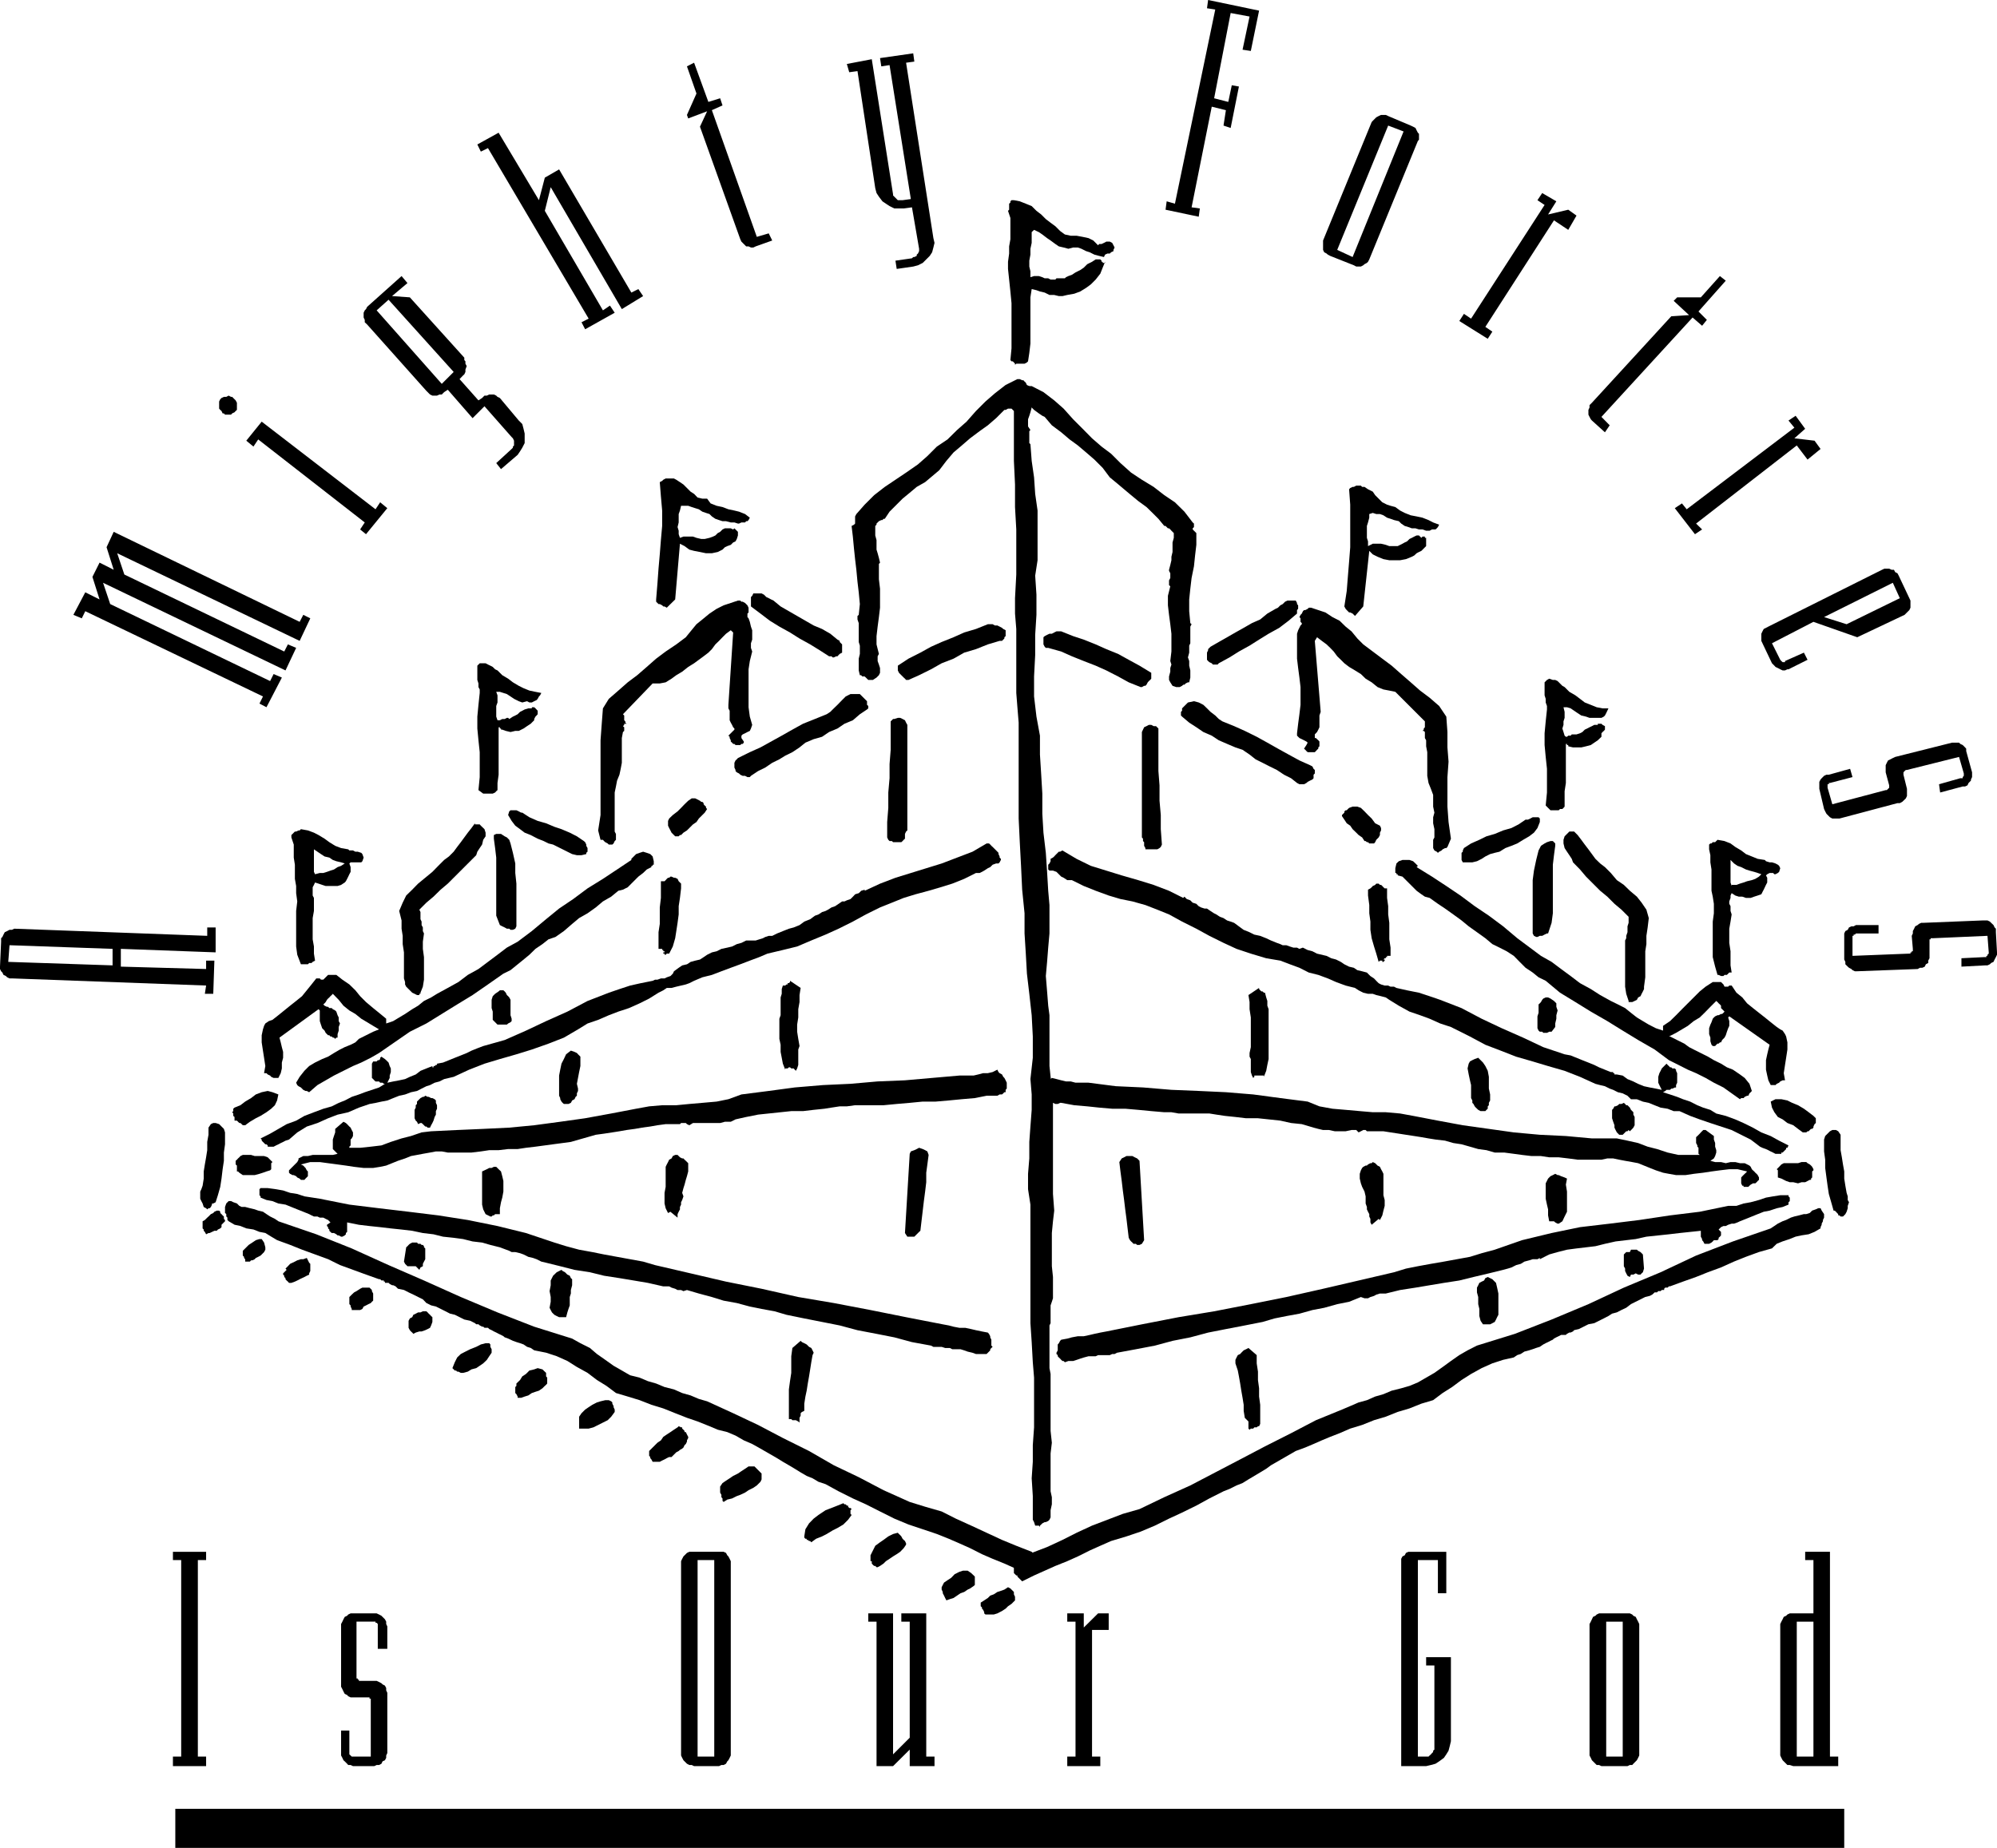 <svg xmlns="http://www.w3.org/2000/svg" width="539.036" height="498.898" fill-rule="evenodd" stroke-linecap="round" preserveAspectRatio="none" viewBox="0 0 14262 13200"><style>.pen1{stroke:none}.brush1{fill:#000}</style><path d="m1540 6803-677-25v127l609 17v-60h59l-8 237h-60l9-59-1387-51H68l-17-8-9-9-17-8-8-17-9-9-8-16v-17l8-178v-25l9-9 8-17 9-17 17-8 17-9h17l17-8 1378 51v-60h60v178zM68 6752l-9 119 745 25v-118l-736-26zm2072-2174L837 3952l51 152 1142 550 26-51 59 25-76 161-1303-626 51 152 1142 550 25-50 59 25-110 212-50-26 25-51-1269-609-25 51-60-25 85-161 102 51-51-161 51-102 101 51-51-161 51-110 1328 643 26-50 50 25-76 161zm-457-1642-8 9-17 8-8 9h-43l-8-9h-9l-8-17-9-8-8-9v-51l8-16 9-9 17-8h17l17-9 17 9h8l8 8 9 9 8 8 9 17v51l-9 8zm931 880-42-34 33-50-761-593-34 51-51-42 110-136 813 626 33-50 51 42-152 186zm186-1701 127 9 389 431v17l8 9v17l9 17-9 25v17l-8 17-9 8-25 26 135 152 26-17 17-17h17l17-8h33l17 8 9 9 17 8 135 161 25 25 9 34 8 34v68l-17 33-16 26-17 25-119 102-34-43 110-101 9-9v-8l8-8v-34l-8-17-9-9-194-220-85 85-177-203-26 17-17 17h-17l-17 8h-33l-17-8-9-9-17-17-423-474-17-16v-17l-8-17v-34l8-17 9-9 8-16 246-220 42 50-110 93zm-25 26-85 76 465 525 85-85-465-516zm1666 67-508-871-42 169 415 711 50-34 34 51-211 118-26-50 51-26-719-1218-51 25-25-51 152-84 288 482 42-161 102-59 516 880 50-25 34 50-152 93zm956-448-17 8h-17l-17-8h-17l-8-8-17-17-9-9-8-17-288-804 51-110-135 51-9-25 68-153-68-194 51-26 102 280 84-26 17 51-76 34 321 905 85-25 25 51-118 42zM6471 448l195 1253 8 34-8 33-9 34-17 26-25 25-25 25-34 17-34 9-118 17-9-59 118-17 9-9h8l17-8v-9l9-8 8-17v-17l-51-296-59 8h-67l-34-17-26-17-25-17-25-33-17-26-9-34-127-837-59 8-17-59 178-34 152 965v8l9 9 8 8 9 9 8 8h34l59-8-152-957-59 9-9-59 237-34 8 59-59 8zm2403-93 50-237-135-25-118 609 101 26 25-119 51 9-59 296-51-17 17-110-101-25-144 719 59 8-8 59-237-50 8-60 59 17L8679 68l-59-9 8-59 364 76-59 288-59-9zm795 1540-169-67-17-9-9-8-17-9-8-17v-67l347-846 8-9 17-17 8-8 17-9 17-8h34l17 8 161 68 17 8 17 9 8 17 9 17 8 8v42l-8 9-347 846-9 17-8 8-17 9-9 8-17 9h-33l-17-9zm355-956-110-42-364 888 110 51 364-897zm1074 635-490 761 50 34-33 51-203-127 33-51 51 34 525-812-51-34 34-51 101 59-59 94 144-34 59 42-59 102-102-68zm271 1430-8-9-9-17-8-16v-34l8-17v-17l17-17 567-618 127-8-110-102 25-25h169l136-152 42 33-195 220 60 60-34 42-68-59-651 710 59 60-34 50-93-84zm1463 178-719 558 43 42-51 34-144-186 51-34 34 42 769-583-42-51 51-34 68 93-77 68 144 17 43 59-93 76-77-101zm119 1260-296 153 59 118 8 9 9 8h17v-8l135-60 26 51-136 68h-8l-17 8h-17l-17-8-17-9-17-8-8-9-17-17-68-143-8-17v-51l8-17 9-17 16-8 17-9 812-406 17-8h34l17 8h17l9 17 16 8 9 17 76 161 8 17v51l-8 17-8 8-17 17-9 9-338 160-313-110zm617-169-50-110-491 245 161 51 380-186zm-541 1506-34-144v-50l9-17 8-9 17-17 17-8h17l152-42 17 59-161 42h-8v9h-9v25l34 118 381-101h8l9-9 8-8v-17l-25-93v-51l8-17 9-17 17-8 17-9 17-8 406-102h50l9 9 17 8 17 17 8 9v17l42 152v34l-8 17v8l-17 17-8 17-17 8h-17l-161 43-8-59 152-43h17v-8l8-9v-17l-34-118-372 93h-8l-9 8-8 9v17l25 101v51l-8 17-9 9-17 16-17 9h-17l-414 110h-51l-17-9-8-8-17-17-9-17-8-17zm144 1075v-186l8-17 17-9 9-17 17-8h16l17-9h161v60h-161l-8 8h-9v9h-8v143l406-16h8v-9h9v-8h8v-17l-8-93 8-17v-17l9-17 8-17 17-9 9-8 17-8h17l422-17h34l17 8 9 9 17 16 8 17 9 9v25l8 144v17l-8 17-9 17-8 17-17 8-9 9-17 8h-17l-169 9v-60l161-8h17v-9h8v-8l9-8v-9l-9-118-389 17h-17v8h-8v135l-9 17v17l-17 9-8 17-17 8h-17l-17 9-431 16h-17l-17-8-8-8-17-9-9-8-17-17v-17l-8-17zM1235 12616v-68h59v-1404h-59v-59h237v59h-59v1404h59v68h-237zm1438 0h-152l-17-8h-17l-8-9-17-17-9-8-8-17-9-17v-178h59v170l9 8 8 8h136v-414h-9v-9h-135l-17-8-8-9-17-8-9-17-8-17-9-17v-448l9-17 8-17 9-17 17-8 8-9 17-8h186l17 8 17 9 8 8 17 17 9 17v17l8 17v160h-68v-177l-8-9h-8v-8h-136v406h9v8h8v9h127l17 8 17 9 8 8 17 9 9 17v17l8 17v431l-8 17v17l-9 17-17 8-8 17-17 9h-17l-17 8zm2462 0h-178l-17-8h-17l-17-9-17-17-8-8-9-17-8-17v-1388l8-17 9-17 8-8 17-17 17-8h245l17 8 9 17 8 8 9 17 8 17v1388l-8 17-9 17-8 8-9 17-17 9h-16l-17 8zm-34-1472h-119v1404h119v-1404zm1396 1472v-118l-119 118h-118v-1032h-59v-59h177v1007l119-119v-829h-60v-59h178v1023h59v68h-177zm1302-973v905h59v68h-236v-68h59v-964h-59v-59h118v101l102-101h76v118h-119zm2386 973h-178v-1481l9-17 16-8 9-17 17-8h271v296h-60v-237h-143v1404h76l8-8 9-8 8-9 8-8v-9l9-8v-601h-59v-59h177v600l-8 34-9 34-16 26-17 25-34 25-26 17-33 9-34 8zm1438 0h-186l-17-8h-17l-9-9-17-17-8-8-8-17-9-17v-939l9-17 8-17 8-17 17-8 9-9 17-8h220l17 8 8 9 17 8 8 17 9 17 8 17v939l-8 17-9 17-8 8-17 17-8 9h-17l-17 8zm-34-1032h-118v964h118v-964zm1218 1032-25-8h-17l-9-9-17-17-8-8-9-17-8-17v-939l8-17 9-17 8-17 17-8 9-9 17-8h169v-381h-59v-59h177v1463h59v68h-321zm144-1032h-119v964h119v-964zM7537 1616l34 34 34 25 42 9h42l43 8 42 9 34 17 34 34 8-9h17l17-8 17-9h25l17 9 9 17 8 16-8 17v9l-17 8-9 9h-17l-17 8-8 17-34-8-34-9-34-17-25-8-34-17-25-9h-34l-34 9-34-9-34-8-25-17-34-25-25-17-34-26-25-17-34-16-17 16v77l-9 42v42l-8 43v42l8 34v42l26-8h34l25 8 17 8h25l17 9h34l8-9h60l8-8 17-8 25-9 26-17 34-17 25-17 25-25 34-17 26-17h33l9 9v8h8v8h17v-8l-17 42-17 43-33 42-34 34-34 25-42 26-43 16-50 9-34 8h-26l-33-8h-34l-34-17-34-8-25-9-34-8-9 59v330l-8 68-9 59-8 8-17 9h-59l-9 8v-8l-8-9-8-8h-9l-8-9 8-84v-322l-8-84-9-85-8-76v-51l8-59v-51l9-51v-152l-17-51 8-8v-43l9-8v-9l8-8h17l42 8 43 17 42 17 34 34 34 26 33 33 34 26 34 25zm-178 1151v25l-8 9-9 17v34l9 8h25v25l-8 26-9 34-8 25-9 25v51l17 26-8 8v85l8 8 9 119 17 118 8 118 17 119v355l-17 110 9 136v144l-9 143v144l-8 153v143l17 144 25 136v135l9 144 8 135v144l8 135 17 144 9 136 8 135 9 102v203l-9 101-8 102-9 101 9 110 8 102 9 68v363l8 77 9 67 8 119v651l9 119-9 76-8 84v237l8 77v152l-8 25-9 26v127l-8 16v305l8 42v407l9 84-9 76v271l9 42v51l-9 42v51l-8 17-9 9-17 8h-8l-17 9-8 8-9 8v17-8l-8-9h-26l-8-25-9-17v-169l-8-127 8-118v-119l9-127v-355l-9-110-8-144-9-135v-847l-17-110v-110l9-110v-118l8-110 9-119v-110l-9-110 17-152v-152l-8-152-17-153-17-144-8-143-9-144v-144l-17-169-8-170-9-169-8-169v-685l-9-110-8-102v-457l-9-110v-110l9-169v-322l-9-160v-161l-8-169v-356l-8-8-9-9h-25l-17 9h-9l-59 59-59 51-59 42-68 51-59 51-59 50-51 60-51 67-51 43-50 42-60 34-50 42-51 42-51 51-42 42-34 51h-9l-8 9h-8l-17 8-9 9-8 8v8l-9 9v68l9 33v68l8 26 9 33 8 34-8 9v110l8 67v136l-8 67-9 68-8 68v59l17 68-9 17v34l9 25 8 25v34l-8 17-17 17-26 17h-33l-9-9-8-8-9-8h-17l-8-9h-9l-8-34v-84l8-34v-59l-8-26v-135l-9-26v-25l9-8 8-77-8-84-9-76-8-85-9-76-8-76-8-85-9-76 17-9 8-8v-51l9-17 59-67 68-68 76-59 76-51 76-51 85-59 67-59 68-68 76-51 68-67 68-60 67-76 68-68 68-59 76-59 84-42h17l17 8h9l8 9 9 8 8 17 17 8 8 9zm-2309 795 25 34 43 17 42 9 42 16 43 9 33 8 43 17 34 26-9 17-8 8h-9l-8 9h-26l-17 8h-8l-25-8h-26l-34-9h-25l-25-8-26-9-25-17-17-17-25-8-26-9-25-17-26-8-25-8-25-9h-51l-8 34-9 25v60l-8 33 8 26v25l9 26 25-9h68l25 9 34 8h25l34-8 25-9 17-8 17-17 17-9 17-17 17-8h42l17 8 9-8 8 8 9 9 8 8v26l-8 25-9 17-17 8-17 17-25 9-17 8-17 17-34 17-42 9h-42l-43-9-42-8-34-9-34-25-33-17-34 398-60 59-16-9h-9l-8-8-17-9h-9l-8-8-9-9v-16l9-110 8-110 9-102 8-102 9-101v-110l-9-102-8-101 17-9 8-8 17-9h59l17 9 26 17 25 17 25 25 26 26 25 16 25 26 34 8h34zm474 728 51 42 59 34 59 34 59 34 59 34 60 25 59 34 51 42 16 9v8l9 9 8 8v59l-17 9-8 8-8 9h-9l-17 8h-8l-9-8h-17l-67-43-68-42-76-42-68-43-76-42-68-42-67-51-68-51v-67l9-9 8-17h59l17 9 17 17 17 8 17 9 17 8zm-178 68v17l-8 8v25l8 9 9 25 8 34 9 26v67l-9 26v33l9 26-17 68-9 59v271l9 67 17 59-9 26-8 17-17 8-17 9-17 8-9 9v17l17 25v8l-8 9h-9l-8 8h-34l-8-8h-9l-8-9-9-8v-9l-8-16v-9l-9-8 9-9 8-8 9-9 8-8 9-9v-8l-9-9-8-17-9-16-8-17v-68l-9-17v-25l34-517-17-16-34 25-25 25-25 26-26 25-25 34-25 25-34 26-34 25-34 25-42 26-43 34-42 25-34 25-42 26-42 8h-51l-212 220 9 9v34l8 8v9l9 8h-17v8l-9 9 9 8v26l-9 8-8 43v177l-8 43-9 42-17 42-8 42-9 43v279l9 17v42l-9 9-8 17-9 8h-25l-8-8-17-9-9-8-8-9h-17l-17-67 17-110v-534l8-110 9-118 42-68 68-59 67-59 68-51 68-59 67-59 68-51 76-51 68-51 34-42 42-51 42-34 51-42 51-34 50-25 51-17 51-17h17l8 8h9l17 9 8 8 9 9 8 17v17z" class="pen1 brush1"/><path d="M7182 4502v42l-9 8v9l-8 8-9 9h-17l-84 25-85 34-84 25-76 43-85 33-76 43-85 42-76 34h-17l-8-9-9-8-8-8-9-9-8-8-9-9-8-17v-34l76-50 85-43 76-42 76-34 85-34 76-34 84-25 85-34h34l17 9h17l16 8 17 9 9 8 17 9zm-3629 287 34 34 42 25 34 26 42 25 34 17 42 17 43 9 42 8-9 17-8 8-9 17-8 9-17 8-17 9h-17l-17-9-34 9-25-9-34-17-25-17-26-17-25-8-25-8h-26l9 25v51l-9 25v76l9 26h17l17-9h17l16-8h9l8 8 26-17 17-8 17-9 17-17 16-8 17-9 26-8h25v-8h17l9 8 16 17v25l-8 9-8 8-9 17v9l-25 25-26 17-25 17-34 17h-25l-34 8-34-8-25-9h-9v-8h-8v-9h-9v339l-8 59v51l-9 8-8 9-17 8h-68l-34-25 9-93v-178l-9-85-8-84v-85l8-84 9-85v-25l-9-17v-26l-8-25v-102l17-17h42l17 9 17 8 17 9 17 17 17 8zm2639 220v26l9 8v17l-9 8-51 34-50 43-60 25-50 34-60 25-50 34-60 17-59 25-42 34-51 34-51 25-42 26-51 25-50 34-51 25-51 34-8 9h-17l-17-9h-17l-17-8-9-9-16-8-9-9v-8l-8-17v-34l8-17 9-8 8-9 85-42 76-34 76-42 76-42 76-43 76-42 85-34 84-34 26-17 25-25 26-25 33-34 26-26 34-17h67l51 51zm288 169v754l-9 8-8 17v34l-9 8-8 9-9 8h-59l-8-8h-17l-9-9-8-17v-110l8-101v-110l9-102v-101l8-102v-203l17-17h9l25-8h17l17 8 17 9 8 17 9 16zm-1430 601-17 26-25 25-17 17-17 25-25 17-26 26-17 17-25 16-9 9-8 8h-8l-9 9h-25l-9-9-17-17-8-16-9-17-8-17v-34l8-17 26-25 34-26 25-25 25-26 26-25 25-17h25l34 17 9 8h8l9 9v8l8 9 9 8v9l8 8zm-880 229 9 8 8 17v9l9 16v26l-9 8v9l-34 8h-33l-34-8-34-17-34-17-34-17-34-17-33-8-34-17-43-17-50-26-43-17-33-25-34-25-26-34-25-42 8-26 9-8h42l17 8 17 9h8l51 33 59 26 60 17 59 25 51 17 59 25 51 26 50 34zm2953 76 8 8v9l8 17v8l9 9v8l-9 17-8 8h-17l-25 9-17 17-17 8-26 17-16 9-17 8h-26l-84 42-85 34-84 26-85 25-93 25-85 26-84 34-85 34-101 50-93 51-102 51-93 42-102 42-101 43-102 25-110 26-59 25-67 25-68 26-68 25-67 25-68 26-68 17-59 25-34 17-25 9-34 8-34 8-34 9h-34l-25 17-34 17-67 42-68 34-76 34-76 25-68 26-76 33-76 26-68 42-101 59-110 43-119 42-110 34-118 34-110 33-110 43-110 51-34 8-34 8-34 17-34 9-33 17-26 8-34 17-33 17-43 9-42 16-42 9-43 17-42 17-42 8-42 9-43 8-76 26-76 33-76 17-68 26-76 34-76 25-68 42-59 51-25 8-17 9-17 8-17 9-17 8-17 9h-42v-9l-9-8h-8l-9-9-8-8-9-9v-8l-8-8 68-34 59-34 59-34 68-25 59-34 68-26 67-25 60-17 50-25 43-17 50-26 51-17 42-16 51-17 51-17 42-26h-8l-9-8h-17l-8-9h-25l-9-8-8-9-9-8v-102l9-16h25l8-9h9l8-8v-9l9-8 25 17 9 8 17 17 8 25 8 17v26l-8 25v17l-17 34 42-9 43-8 42-9 34-16 42-17 34-26 42-17 43-17v9h8v-9h8l9-8h8v-9l43-8 42-17 42-17 43-17 42-17 34-17 42-17 42-16 153-43 152-67 144-68 152-68 144-76 152-59 76-26 76-25 76-17 85-17 17-8h17l25-9h26l16-8 26-9 17-17 8-17 34-25 25-17 34-8 26-17 33-9 34-8 26-17 25-17 34-17 34-8 34-17 42-9 34-8 34-17 33-9 34-17h68l25-8 26-8 17-9 25-8h25l34-17 42-17 43-17 34-9 42-17 34-25 42-17 34-25 25-9 26-17 25-8 17-9 25-16 26-9 25-17 25-17h17l17-8 26-9 17-17 16-17 26-8 17-17 25-8v8l110-51 110-42 110-34 110-34 110-34 110-42 110-42 101-59h17l9 8 8 9 9 8 8 8 9 9 8 8 9 9zm-3689-186 26 25 8 25v26l-17 25-8 34-17 25-17 26-8 25-51 51-51 51-51 51-50 50-51 43-51 50-51 43-50 50 8 17v51l8 17v25l9 17v26l8 17-8 59v51l8 59v161l-8 50-17 43v8h-8v9h-17l-17-9-17-8-17-17-9-9-17-17-8-16v-17l-8-26v-186l-9-59v-59l-8-51v-59l-17-68 25-59 25-51 43-42 42-43 51-42 51-42 42-43 42-42 34-25 34-34 25-34 26-34 25-34 25-34 26-33 25-34v8h34l8 9zm212 127 17 67 17 76v68l8 76v305l-8 17-17 8h-17l-9-8h-17l-16-9-17-8-17-9-26-67v-415l-8-68-9-67v-26l17-8h34l26 17 16 8 17 17 9 26z" class="pen1 brush1"/><path d="M4669 6152v25h-8v8h-9v9l-33 17-26 25-34 26-25 25-25 25-26 26-34 17-33 8-51 42-59 34-51 43-59 42-60 34-50 42-59 51-60 42-50 17-43 34-50 34-43 42-51 42-42 34-42 34-51 25-110 77-110 76-110 67-110 68-110 68-118 59-110 76-110 76-59 34-68 34-59 25-68 34-68 34-59 34-59 34-59 51-17-9h-9l-16-8-9-9-8-8-17-9-9-8-8-17 25-42 34-43 34-34 42-25 51-25 42-17 42-26 43-25 34-17 42-17 34-17 25-25 34-17 34-17 34-17 42-17-42-25-43-26-42-25-42-34-43-25-42-34-34-42-42-43-8 9-9 8-8 9-9 8-8 9-9 16-8 9-9 8 9 9 17 8h8l9 9h17l8 8 17 9 8 8 9 26 8 16v26l9 17-9 25v26l-8 25v25h-9l-8 9-9-9h-8l-8-8h-9l-8-9h-9l-17-17-8-16-17-17-9-26-8-25v-76l-9-9-279 203 9 34 8 34 9 34v42l-9 34v42l-8 34-17 34h-34l-17-8-8-9-17-8-9-9h-17l9-51-9-59-8-51-9-59v-51l9-42 8-25 9-17 25-17 26-9 42-33 42-34 42-34 43-34 42-34 34-42 34-42 34-43h25l8 9h17l9-9 8-8 9-9 8-8h59l43 34 50 34 43 42 34 42 42 42 51 43 42 34 51 42v34l50-17 43-26 42-25 51-34 42-25 42-34 51-25 42-26 77-42 76-42 67-51 76-42 68-51 68-51 67-51 77-42 101-76 102-85 93-76 101-68 102-76 110-68 101-67 102-68v-8l17-17 17-17 25-9 25-8 26 8 25 9 17 17 8 34zm-2182-85 8 8h26l17 9h17l25 8 8 9 9 25-9 26-8 8h-76l-9 8 9 26v34l-9 17-8 17-8 16-9 17-8 9-26 17-25 8h-85l-25-8-26-9-25-8-8 17-9 17v59l9 17v93l-9 51v152l9 51v51l8 50-17 9-8 8h-17l-9 9h-50l-26-68-8-59v-254l8-68-8-59v-51l-9-51v-101l-8-51v-93l-17-51v-17l8-8 9-9 8-8h9l17-8h8l9-9 50 9 43 16 33 17 43 26 34 25 42 26 42 16 51 9zm-245 0v161l8 17 34-9h25l26-8 25-9 25-8 26-17 25-9 26-17-26-8-34-8-25-9-25-17-34-8-26-17-25-17-25-17zm2622 279-8 68-9 59v59l-8 60-9 59-8 51-17 59-26 51h-17l-8 8h-8v-8h-9v-9h9v-8h-9v-9h-8v-8h-26v-119l9-59v-118l8-68v-119h26l8-8 8-9 9-8h8l9-8h8l17 8h9l17 8 8 17 9 9 8 8v34zm854 711-8 51v50l-9 51v59l-8 51v51l8 51 9 51-9 25v110l-8 25-9 17-8-8-8-9h-17l-9-8h-8l-9 8h-17v9l-17-43-8-42-8-42v-51l-9-42v-144l9-25v-127l8-26v-34l8-25h17l9-8h8v-9h9l8-8v-9l76 51zm-2081 68 9 17v110l8 25v17l-8 8-17 9-9 8h-67l-34-34v-59l-8-25v-59l8-26 17-17 25-17 9-8h25l9 8 8 9 8 17 9 8 8 9zm3553 626v25l-8 9v17h-9l-8 8-9 8h-17l-16 9h-77l-84 17-93 8-93 9-93 8h-93l-93 9-93 8-94 9h-203l-59 8h-51l-59 9-50 8-77 8-76 9h-84l-76 8-85 9-76 8-85 17-76 17-34 17h-42l-34 9h-194l-26 16-17-8-8-8h-34l-8 8h-102l-59 8-51 9-59 8-51 9-59 8-51 9-51 8-59 9-59 8-59 17-60 17-59 17-59 8-68 9-59 8-67 9-68 8-59 9h-68l-68 8h-67l-60 9-67 8h-169l-43-8h-42l-42 8-51 9-42 8-43 8-42 17-51 17-42 17-42 17-43 9-50 8h-68l-68-8-59-9-59-8-68-9-59-8h-68l-67 17 17 8 8 9 8 8 9 17 8 8v34l-17 17-8 9h-25l-9-9-17-8-8-9-17-8h-9l-17-9-8-8v-17l17-17 8-8 9-9 8-8 9-9 8-8 9-17v-9l34-17h33l34-8h144l34-8-17-17-17-17v-68l8-25 9-26v-25l59-51 17 9 9 8 16 17 9 8 8 17 9 17v26l-9 17-8 8v42l-9 9v8h77l76-8 76-9 67-25 77-25 67-17 76-26 68-8 186-9 186-8 186-9 178-17 186-25 178-25 186-34 178-34 93-17 93-8h101l93-9 93-8 102-9 84-17 93-34 195-25 186-25 203-17 195-9 194-17 195-8 194-17 195-17h101l34-8 34-9h34l34-8 34-17 8 17 8 8 17 9 9 17 8 8 9 17 8 17v17z" class="pen1 brush1"/><path d="M4128 7776v17l-8 17v17l-9 8-8 17-17 9-9 17-17 8h-33l-9-8-8-9-9-17v-8l-8-17v-144l8-42 9-43 17-33 16-34 34-26 26 9 17 8 8 9 17 17v67l-9 43-8 42-8 42 8 34zm-1007 119v25l-8 17v25l-9 17-8 26-8 17-9 16-8 17h-17l-9-8h-8l-9-9-8-8-9-8h-8l-17 8-8-17-9-8-8-17v-60l8-16v-17l9-9v-17l8-8 9-9 8-8 17-9h8l9-8 17 8h8l17 9h9l16 8 9 9v17l8 17zm-1133-77-9 43-16 34-26 25-34 25-42 26-34 17-42 25-34 25h-17l-8-8-9-8h-8l-9-9-8-8h-17v-26l-9-8v-17l-8-9 8-8v-17l9-8 42-17 34-26 42-25 34-26 42-16 43-9 34 9 42 16zm4644 432-9 68-8 59v68l-8 67-9 68-8 68-9 76-8 68-9 8-17 17-8 8-9 9h-50l-17-26 34-566 8-17 25-9 17-8 17-9 26 9 17 8 16 9 9 25zm-5025-135v59l-8 59v59l-9 60-8 67-9 59-17 60-16 50-17 9h-9v8l-8 17-9 9h-8l-9 8-8-8-17-9-8-25-9-17-8-17v-51l8-17 9-25 8-51v-51l8-50 9-51 8-51v-59l9-51v-51l17-25 17-8h17l25 8 17 17 17 17 8 25v26zm3308 194v59l-9 34-8 26-9 34-8 25-9 34 9 25-9 26-8 16v17l-8 17v17l-9 17-8 17v25l-51-42-17 9-17-34-8-34v-76l8-43v-143l8-17 9-17 8-17 17-9 9-17 17-8h17l8 8 9 9 16 8h9l8 9 9 8 17 17zm-1337 59 9 34 8 34v76l-8 43-9 33-8 43v42h-34l-9 9h-8l-8 8h-9l-34-17-17-34-8-34v-237l17-8 17-8 17-9h17l16-8h17l17 17 17 16zm-1632-67-9 8v43l-8 8-26 8-25 9-25 8-34 9h-85l-25-17-9-9h-8v-42l-9-8v-26l9-8 8-9 9-8 8-9 17-8h59l26 8h67l26 9 17 17 17 17zm2013 575 84 26 93 25 94 17 84 17 93 17 93 17 93 17 85 25 254 59 253 59 254 51 262 59 254 43 262 50 254 51 262 51 43 8 34 9 42 8h42l42 9 34 8 43 9 42 8 8 9 9 17v8l8 17v42l9 9-9 8-8 9v8l-9 9-8 8-9 9h-76l-25-9-34-8-25-9-26-8h-59l-17-9h-34l-25-8h-59l-17-9-136-25-126-34-127-25-136-26-127-34-126-25-127-25-127-26-85-25-93-17-84-17-93-25-94-17-84-26-93-25-85-25-25 8-17-8h-25l-17-9-26-8-17-9h-42l-110-25-101-17-102-17-110-17-101-25-110-17-102-26-101-25-34-8-34-17-25-9-34-8-34-17-25-9-34-8h-26l-17-9-67-25-68-17-59-17-68-8-68-17-67-9-76-8-68-17-76-9-76-16-76-9-77-8-76-9-76-8-76-9-84-17v68l-9 8v9l-8 8-17 9h-9l-17-9h-8l-9-8-17-9h-16l-9-8-8-8v-9l-9-8v-9l-8-8v-9l25-17-17-17-17-8-17-9h-25l-17-8h-25l-17-8-17-9-42-17-43-17-42-17-42-17-51-8-42-17-43-8-42-17v-9l-8-8v-43l8-8h51l59 8 51 9 50 17 51 8 51 17 59 9 51 8 211 42 212 26 211 25 212 26 211 33 212 43 203 50 203 68zm-1971-152 271 93 253 101 263 119 253 110 263 118 262 110 262 102 271 85 59 33 68 34 50 43 60 42 59 42 59 34 59 34 68 17 59 25 59 17 60 25 67 17 59 26 60 17 59 25 59 17 186 85 178 84 177 93 187 93 177 102 178 85 177 93 187 84 110 34 118 34 101 51 110 50 110 51 110 51 102 42 110 43 8 8 9 9v16l8 9v42l-8 17-9 9-8 8-9 9v8l-8 8-9 9h-8l-85-34-76-34-84-34-76-33-85-43-76-34-76-33-85-34-101-34-102-34-101-42-102-51-101-51-93-42-102-51-93-51-51-17-42-25-42-17-43-25-42-26-42-25-43-25-42-26-59-34-59-34-59-33-60-26-59-34-59-25-68-17-59-25-85-34-76-26-84-33-85-34-85-26-84-33-85-26-84-25-68-51-68-42-67-51-76-42-68-43-76-34-76-25-85-17-25-17-26-8-25-17-25-9-26-8-25-9-34-16-25-9-9-8-17-9-17-8-17-9-17-8-16-9-17-8-9-9h-25l-9-8h-8l-17-9-9-8h-16l-9-8-34-17-42-9-34-17-34-17-34-8-33-17-34-17-34-17-34-8-34-17-25-26-34-17-34-17-34-16-33-17-43-9-8-8-9-9-17-8h-8l-17-9-8-8h-26v-9h-8v-8h-17l-9-9h-8l-93-33-93-34-93-34-85-42-93-34-93-34-85-34-93-34-42-25-42-26-42-8-43-17-51-8-42-17-42-9-42-25-9-9v-17l-8-8v-17l-9-8v-43l9-25 17-17h17l16 8 26 9 17 17 17 8h25l34 9 34 8 25 9 34 8 25 17 26 17 34 17 25 17zm-381 0-25 25v17l-9 9-17 8-8 9h-17l-17 8-17 8h-8l-17 9-9-17-8-8v-9l-8-8v-51l16-9 17-17 9-8 17-17 17-8 8-9 17-8h17l8 8v9l9 8 8 9 9 8v17l8 8v9z" class="pen1 brush1"/><path d="M3037 8935v60l-9 17-8 16v17l-17 9-8 17-17-17-9-9h-59l-17-17-8-16 16-102 9-8 8-9 9-8 17-9h34l8 9h17l8 8h9l8 9v8l9 8v17zm-1142-25v17l-9 17-8 8-17 17-17 9-17 8-8 9-17 8h-9l-8 9h-34v-17l-8-9v-8l-9-9v-34l17-17 25-25 26-17 25-17 26-8h16l17 25 9 34zm2191 271-9 34v25l-8 25v60l-9 25-8 25-9 34h-50l-17-8-17-9-17-17-9-17-8-16 8-43v-34l-8-42 8-42v-34l17-34 26-25 34-17 8 8 17 9 17 17 17 8 8 17 9 8v43zm-1878-161 8 8v51l-8 17v9l-17 8-17 9-17 8-17 8-17 9-17 8-25 9h-17l-8-9-9-8-8-9v-8l-9-8v-9l-8-8v-9l25-25-8-9 17-17 16-17 17-8 17-8 17-9 26-8h17l25-9 17 34zm448 195v8l9 17v51l-9 8-8 9-17 8-17 9-17 8-9 17-16 8h-60v-8l-8-17v-8l-9-9v-51l17-17 17-16 17-9 26-17 16-8h51l17 17zm432 228-9 25-8 17-17 9-17 8-26 9h-16l-26 8-17 9-8-9-9-8-8-9-9-17v-50l9-17 17-9 8-17 17-8 17-9h17l17-8h25l9 8 8 9 9 8 8 9 9 8v34zm2715 237-9 51-8 51-8 50-9 51-8 51-9 42-8 51v51l-17 8-9 9v17l-8 16v34l-9-8-17-9h-25l-8-8h-17v-212l8-59 9-59v-119l8-59 59-51 9 9 17 8 17 9 17 17 16 8 9 17 8 17-8 17zm-2292-17-17 25-17 26-26 25-25 17-25 17-34 9-26 16-34 9h-16l-17-9h-9l-8-8h-9l-8-8-9-9 17-42 17-34 26-25 33-17 34-17 43-17 33-17 34-9h26l8 9v17l9 17v25zm389 144v25l8 9v42l-8 9-9 8-17 17-25 17-25 8-26 9-25 17-26 8-25 9h-25v-9l-9-17-8-8v-43l8-8v-17l26-25 16-26 26-17 25-25 34-8 25-9 34 9 26 25zm490 279-25 34-25 25-34 17-34 17-34 17-34 9h-68v-85l17-25 26-26 25-17 26-17 33-17 26-8 34-8h25l17 8 8 8v9l9 17v8l8 17v17zm508 144 8 17 9 17v8l-9 17v9l-8 17-9 8-8 17-9 8-16 9-9 8-17 9-8 8-9 9-8 8-9 9h-17l-17 8-16 9-17 8-17 9h-51l-9-17-8-9v-8l-8-9v-34l8-8 25-25 26-26 25-17 17-25 25-17 26-17 25-17 26-17 8-8 17 8h8v9l9 8 8 9v8h9zm533 288 8 8v42l-8 17-9 9-8 8-9 9-25 17-34 17-25 17-34 16-25 9-34 17-34 8-26 17-8-8v-17l-8-9v-17l-9-16v-43l17-25 25-17 26-17 25-17 34-17 25-17 26-17 25-17h42l9 9 8 8 9 9 8 8 9 9zm651 262-8 8v26l8 8-25 34-34 34-42 25-34 17-43 26-33 17-43 17-34 25-8-9h-8l-9-8h-8v-8h-9l-8-9v-8l8-51 26-42 33-34 34-26 51-34 42-16 43-17 42-17 8 8h9l8 9h9v8l8 9h9l8 8zm389 254-17 25-25 26-25 17-26 16-25 17-26 17-17 17-25 17-17 9h-8l-9-9h-8l-9-8-8-9v-17h-9v-42l17-34 17-34 34-25 25-17 34-25 34-17 34-9 8 9 9 8 8 9 9 17 8 8 9 8 8 17v9zm491 228v60l-9 8-25 17-17 8-25 17-26 9-25 17-25 17-26 8-25 9-9-17-8-17-9-17v-9l-8-17v-17l8-16 9-17 25-17 26-17 25-26 34-17 25-8h34l25 17 26 25zm287 170-25 25-25 17-17 17-26 17-33 17-26 8h-59l-9-8v-9l-8-17-8-8v-9l-9-8v-26l25-16 26-17 17-17 25-9 26-17 25-8 25-9 26-17 17 9 8 8 9 9 8 8v17l8 17v26zm26-8606 8-17 9-8 8-9 9-17 17-8h8l17-9h17l84 43 77 59 67 59 68 76 68 68 67 68 68 59 68 51 67 67 76 68 77 51 84 51 76 59 76 51 68 67 59 77 9 8v25l-9 9v8l9 9 8 8 9 9v84l-9 76-8 77-17 84-9 76-8 77v84l8 85 9 8-9 17v119l-8 17v50l-9 34 9 26v33l8 34v51l-8 34h-9l-16 8-9 9h-8l-9 8-17 9h-25l-26-9-16-25-9-17v-25l9-34v-26l8-25-8-25 8-68v-127l-8-68-9-67-8-68v-68l17-68-9-8v-34l9-17v-34l-9-17v-8l9-34 8-34v-25l8-34v-68l9-33v-34l-9-9-8-8-8-9-9-8h-8l-9-9-8-8h-9l-42-51-42-42-43-42-59-43-51-42-50-42-51-43-51-42-51-68-59-59-59-51-59-50-59-43-60-51-67-50-51-60-17-8-25-17-34-25-34-34-25-26-26-25-25-17zm2690 796 34 25 33 17 43 17 42 8 42 9 43 17 33 17 43 16-9 17-8 9-9 8h-25l-17 9h-25l-26-9h-25l-25-8h-26l-25-9-26-8-25-17-17-17-34-8-25-9-25-8-26-17-25-9h-26l-25-8-25 8v26l-9 34-8 25v85l8 25v34l34-17h59l34 8 25 9h60l34-17 16-9 17-8 17-17 17-8 17-9 17-8h17l17 17 8-9h17v9h9v59l-17 17-17 17-17 8-17 9-17 16-17 9-42 17-42 8h-77l-42-8-42-17-34-17-25-25-43 397-59 68-8-8-9-9-17-8h-8l-9-9-8-8-8-9-9-17 17-110 8-101 9-110 8-102v-304l-8-110 8-9 17-8h9l17-9h33l9 9h17l25 17 34 17 17 25 25 25 26 26 34 17 25 8 34 9zm-855 727-59 34-51 42-59 26-59 34-59 33-59 34-60 34-59 34-8 8-9 9v8l-8 17v51l8 9 9 8 17 8 8 9h34l8-9 77-42 67-42 76-42 68-43 68-42 76-42 67-51 60-51v-25l8-9v-25l-8-9v-8l-9-17h-59l-17 8-17 17-17 9-17 17-17 8zm170 59 8 9v25l9 9v8l-9 9-17 34-8 25v178l8 67 9 68 8 68v127l-8 67-9 68-8 68v17l17 17 17 8 16 8 17 9 9 8-9 17-17 26 9 8 8 9 9 8h51l8-8 8-9 9-8v-9l8-8v-34l-8-9-9-8-8-8h-8v-26l16-17 9-17 8-17v-84l9-26-42-507 16-26 34 26 34 25 26 25 25 26 25 34 26 25 25 25 34 26 42 25 42 26 34 33 43 26 42 34 42 17 42 8 43 9 211 211v42l-8 9v8l-9 9h9l8 8v43l9 16v43l8 42v169l9 51 17 42 16 43v84l9 43-9 33v43l9 42v59l-9 17v59l9 17 17 9 8 8 9-8 17-9 8-8 17-9h9l8-8 25-59-17-119-8-110v-211l8-110-8-102v-110l-8-110-51-76-68-59-68-51-67-59-68-59-68-60-67-50-68-51-68-51-42-42-42-51-42-34-43-42-51-26-50-33-51-17-51-17h-17l-8 8-17 9h-9l-8 8-8 17-9 9-8 16zm-1828 144v51l9 17 8 8h17l93 26 76 34 85 34 85 33 76 34 84 43 76 42 85 34h9l16-9h9l8-8 9-17 8-9 9-8 8-9v-42l-84-51-77-42-76-42-84-34-76-34-85-34-76-25-85-34h-34l-16 8-17 9h-17l-17 8-17 9-9 8zm3722 356 34 34 43 25 33 25 34 26 43 17 42 17 42 8h42l-8 17-8 17-9 17-8 8-17 9h-85l-25-9-34-8-26-17-25-17-25-17-26-8h-25l8 33v43l-8 25v25l-8 26 8 25 8 26 9 8h8l9-8h17l8-9h34l25-8 17-9 17-17 17-8 17-9 17-8 17-9h25v-8h26l8 8 17 9v25l-8 9-9 8-8 9v25l-26 25-25 17-25 17-34 9-34 8h-59l-34-8v-9h-9v-8h-8v279l-9 59v110l-8 9-8 8h-17l-9 9h-59l-34-34 9-93v-169l-9-85-8-85v-84l8-85 9-85v-25l-9-25v-26l-8-25v-93l17-17 16-9 26 9h17l17 8 17 17 17 17 16 9zm-2732 152v17l-8 8v26l8 8 51 43 51 33 50 34 60 26 50 33 60 26 59 25 51 17 50 34 43 34 50 25 51 26 51 25 51 34 50 25 43 34 17 9h33l17-9 9-8 17-9 17-8 8-9v-25l9-9v-25l-9-8-8-17-17-9-76-34-77-42-76-42-76-43-76-42-85-42-76-34-84-34-26-17-25-25-34-26-25-25-26-25-33-17-34-9-43 9-42 42zm-287 169v753l8 9v17l8 8v26l9 16v9h85l16-9 9-8 8-17-8-110v-101l-9-102v-110l-8-102v-304l-17-17h-17l-17-9h-17l-17 9-17 8-8 17-8 17zm1429 601 17 25 17 26 25 17 17 25 26 25 17 17 25 17 17 26h8l9 8h8l9 9h34l8-9 8-17 17-17 9-17v-17l8-16v-17l-8-17-34-17-25-34-26-25-25-26-26-25-25-9h-34l-25 9-9 8-8 9h-8l-9 8v9l-8 8-9 9v8zm871 228-8 17v9l-9 8v51l9 17h68l33-8 34-17 26-17 34-17 33-9 34-8 42-26 43-16 42-17 42-26 43-25 34-26 25-33 17-43v-25l-9-9h-42l-17 9-17 8h-17l-50 34-51 26-59 17-60 25-59 17-51 25-59 26-51 33zm-2952 77v17l-8 16-9 9v34l9 8h25l25 9 17 17 17 17 17 8 26 17h33l85 42 85 34 93 34 84 25 85 17 93 26 85 33 84 34 93 51 102 51 93 51 101 50 93 43 102 34 110 33 101 17 68 26 68 25 67 34 68 17 68 25 59 26 68 25 67 17 26 17 33 17 34 8h34l25 9 34 8 34 9 25 17 68 42 76 42 76 26 68 25 76 34 76 25 68 34 68 34 110 59 110 42 110 43 118 34 110 33 118 34 110 43 110 50 34 9 34 8 34 17 25 9 34 17 34 8 34 17 25 25h42l43 17 42 9 42 17 43 17 50 8 43 17h42l76 34 68 25 76 26 76 25 76 25 68 34 68 34 67 51 17 8 25 9 17 8 17 9 17 8 17 9h42v-9h9l8-8 9-9 8-8v-9h9l8-17-67-34-60-33-67-26-60-34-67-33-59-26-68-25-68-17-42-26-51-16-42-17-51-26-51-17-42-17-51-17-50-16 16-9 9-8h25l9-9h8l17-8h9v-17l8-17v-68l-8-17v-8l-9-9h-17l-8-8h-9l-8-9-9-8-8-9-17 17-17 17-8 17-9 17-8 26v42l8 17 17 34-42-9-43-8-42-9-42-17-34-17-42-17-34-25-42-8h-17v-9h-9v-8h-17l-42-17-42-17-34-17-42-17-43-17-42-17-42-17-43-8-152-51-144-68-152-67-144-68-144-76-152-59-76-26-76-25-85-17-76-17-17-9h-25l-17-8h-25l-26-8-17-9-17-17-16-17-26-17-25-25-34-9-34-8-25-17-34-8-34-17-25-17-34-17-34-9-34-17-34-8-34-8-33-17-34-9-34-17-25 9-17-9h-26l-25-8-25-9h-26l-17-8-25-9-42-17-34-16-43-17-42-9-34-17-42-17-34-25-34-25-25-9-25-8-26-17-25-9-26-17-16-8-26-17-25-17h-17l-25-8-17-9-17-17-26-8-17-17-25-9-17-17-8 9-102-51-110-42-110-34-118-34-110-34-110-34-102-50-101-60-17 9h-9l-8 8-9 9-8 8-8 9-9 8-17 9zm3697-187-26 26-8 25v26l8 33 17 26 17 25 17 26 9 25 50 51 43 51 50 50 51 51 51 42 51 51 50 42 51 51v43l-8 25v42l-9 26v17l-8 16v330l8 51 17 51v8h26l17-8 16-8 9-17 17-9 8-17 9-17 8-17v-17l9-67v-186l8-51v-59l9-60 8-67-17-60-34-50-34-43-50-42-43-42-50-34-43-51-42-42-34-26-34-33-25-34-25-34-26-34-25-34-26-34-25-25h-34l-8 8zm-212 127-17 68-16 76-9 68v381l9 17 16 8h9l17-8h17l17-9 17-8h8l25-76 9-68v-347l8-68 9-67v-17l-17-17h-17l-25 8-17 9-26 17-8 16-9 17z" class="pen1 brush1"/><path d="M9965 6202v34h8v9h9v8l34 9 25 25 25 25 26 26 25 25 34 25 25 17 34 9 59 42 51 34 59 42 59 43 51 42 59 42 60 43 50 42 51 25 51 26 51 33 42 43 42 42 51 34 42 34 51 25 102 85 110 67 110 68 118 68 110 68 110 67 118 68 102 76 68 34 67 34 59 25 68 34 59 34 68 34 59 42 59 42 9-8h17l8-9 17-8h9l8-17 9-8 8-9-17-51-34-42-34-25-50-34-43-17-42-26-51-25-42-25-34-17-34-17-34-17-33-17-34-25-34-17-34-17-34-17h-8l51-26 42-25 42-25 42-34 43-26 34-33 42-43 42-42 9 8 8 9 9 8 8 9v17l8 8 9 9 8 8-8 9-9 8h-8l-17 9h-8l-17 8-9 8-8 9-9 25-8 17-9 26v42l9 25v26l8 25 9 9h17l8-9 9-8h8l9-9h8l8-17 17-17 9-17 8-25 9-25 8-17v-34l-8-26 8-8 288 203-9 34-8 34-9 42v68l9 42 8 34 17 34h34l9-9 17-8 8-9 17-8h17l-9-51 9-59 8-51 9-59v-51l-9-42-8-17-17-25-17-9-25-17-43-34-42-34-42-33-43-34-42-34-34-42-42-34-34-51h-17l-8 8h-26l-8-16-9-9-8-8h-59l-51 33-42 34-43 43-42 42-42 42-42 43-43 42-50 34v34l-51-17-51-26-42-25-43-26-42-33-42-34-51-26-51-25-76-42-67-43-77-42-67-51-68-50-68-51-76-43-67-50-102-76-101-85-102-76-101-68-102-76-101-68-102-67-110-68 9-9-17-17-17-16-26-9h-50l-26 9-17 16-8 34zm2639-59 8 9 26 8h17l25 8 17 9 9 8 8 17-8 26-9 8-17 9h-8l-9-9h-25l-17 9-9 8 9 17v34l-9 17-8 17-8 17-9 17-8 16-26 9-25 8-25 9h-34l-26-9h-25l-25-8-26-17-8 17v17l-9 25v17l9 17v34l8 25-8 51-9 51v101l9 60v101l8 51h-17l-8 8-9 9h-17l-8 8h-17l-17-8h-8l-17-59-17-68v-254l8-59v-68l-8-51-9-42v-152l-8-51v-51l-9-42v-34l9-8h8l9-9h17l8-8 9-9 50 9 43 17 34 25 42 25 34 26 42 17 42 17 51 8zm-245 0v161l8 25v-8h34l25-9 26-8 25-9 34-8 25-9 26-16 17-17-26-9-25-8-34-9-25-8-34-17-26-9-25-17-25-25zm-2589 254 9 68v59l8 59v59l9 60 17 59 16 51 17 59 9-9h17v9h8l9-9v-8h-9l9-9h8v-8h9v-9h25v-59l-9-59v-118l-8-60v-59l-8-59v-68h-17l-9-8-8-9-9-8h-8l-9-9h-17l-8 9-17 8-8 9-9 8-17 9v42zm-854 711 8 50v51l9 59v212l-9 42v26l9 17v93l8 25 9 17 8-8v-9h68v9l17-43 8-42 9-42v-356l-9-25v-34l-8-25-9-34h-8l-9-9h-8l-9-8-8-9v-8l-76 51zm2072 67v60l-8 25v85l8 17 9 8h17l8 8h26l16-8h17l26-34v-25l8-34v-25l9-34-9-26v-25l-17-17-25-17-17-8h-17l-17 8-8 9-9 16-8 9-9 8zm-3544 627v33l8 9v8l9 9 17 8 17 9h25l17 8h17l17-8h8l93 17 93 8 85 9 93 8h93l93 8 93 9 93 8h51l51 9h220l50 8 60 9 76 8 76 9h85l76 8 84 9 76 17 77 8 84 25 34 9 34 8h42l42 9h77l42-9h34l17 17 16-8 17-9h17l9 9h118l51 8 59 9 51 8 59 9 51 8 51 9 50 8 68 8 59 17 59 9 60 17 59 17 59 8 59 17h68l68 9 59 8 68 8h67l59 9h68l68 8 67 9h170l42-9h42l43 9 42 8 51 9 42 8 42 17 42 17 43 17 51 17 42 8 51 9h67l59-9 68-8 59-9 60-8 67-8h59l68 16-8 9-9 8-17 17-8 9v42l8 17h9v8h34l8-8 9-8 16-9h17l9-8 8-9 9-8v-17l-9-17-8-9-9-8-8-9-9-8-8-8-8-17-9-9-34-17h-34l-33-8h-34l-34 8-34-8h-42l-34-9 25-17 9-17 8-25v-17l-8-25v-26l-9-25v-25l-59-43h-17l-17 17-8 9-17 17-9 8v42l9 17v9l8 8v43l9 8h-152l-77-17-76-25-67-17-68-26-76-17-76-16h-178l-186-17-186-9-186-17-178-25-186-26-178-33-177-34-93-17-102-9h-93l-93-8-101-9-94-8-93-17-84-34-195-25-194-26-195-16-194-9-195-8-203-17-195-9-194-25h-93l-34-9h-34l-34-8-34-9-33-8-9 8-17 9-8 17-9 8-8 17-9 9-8 17v17zm3062 25v17l9 17v17l8 8 9 17 8 9 17 16 17 9h34l8-9 9-8v-17l8-8v-17l9-17v-43l-9-42v-84l-8-43-17-34-17-25-34-34-25 9-17 8-17 9-9 16-8 34 8 43 9 42 8 34v76z" class="pen1 brush1"/><path d="M11513 7945v43l8 25 9 25v17l8 17 9 17 17 17h25l8-8 9-9 8-8h9l8-9 9 9 17-17 8-9 9-17v-59l-9-17v-17l-8-8-9-9-8-16-9-9-8-8h-9l-8-9-9-8-17 8h-16l-9 9-17 8h-8l-9 17-8 8v17zm1133-76 9 43 17 33 25 34 34 17 34 26 42 16 34 26 34 25h25l9-8h8l8-9 9-8h8l9-9v-8l8-17 9-8v-34l-9-9-8-8-34-26-34-25-42-25-42-17-34-17-43-9h-42l-34 17zm-4652 432 8 67 9 68 8 68 9 68 8 67 9 68 8 68 8 67 9 17 8 9 9 8 8 9h17l9 8h17l17-8 16-26-33-567-17-17-17-8-17-9h-42l-17 9-17 8-17 26zm5033-136v60l8 59v59l9 68 8 59 9 59 17 59 17 60h8l9 8 8 9 8 8v9h9l8 8h17l17-17 9-17 8-25v-17l9-26-9-16v-26l-8-25-9-51-8-51v-51l-9-50-8-51-9-51v-110l-17-25-16-9h-26l-17 9-17 17-17 17-8 25v25zm-3308 195-8 25v34l8 34 9 25 17 34 8 34v51l9 25v17l8 17 9 17v17l8 17v25l9 17 50-42 9 8 17-33 8-34 9-34v-42l-9-34v-153l-8-17-9-16-8-17-17-9-17-17-17-8-8 8h-9l-17 9-8 8h-9l-17 9-8 8-9 17zm1337 59-17 34v110l9 42 8 34v43l8 42h34l9 8 17 9h8l26-17 16-34 17-34v-144l-8-50 8-43-17-8-25-9-17-8h-8l-17-9-17 9-17 8-17 17zm1633-67 8 8v51l25 8 34 17 26 9h25l34 8 25-8h26l33-17h9v-9l8-8v-43l9-8v-8l-9-17-8-9-9-8-16-9-9-8h-34l-25 8h-102l-17 9-16 17-17 17zm-2014 575-93 25-84 26-93 17-93 17-93 16-93 17-85 17-85 26-253 59-254 59-262 59-254 51-262 51-254 42-262 51-254 51-43 8-42 9-34 8-42 9h-42l-43 8-33 9-43 8-8 8-9 17-8 9v42l-9 17v9l9 8v8l8 9 9 8 8 9 9 8h8l9 9 25-9h34l25-8 26-9 25-8 34-9h51l17-8h84l17-8h17l17-9 135-25 136-26 126-34 127-25 127-34 127-25 135-26 127-25 85-25 85-17 93-17 93-26 84-16 93-26 85-17 84-34 26 9h25l17-9 26-8 16-9 26-8h42l102-25 110-17 101-17 102-17 110-17 101-25 110-26 102-25 33-9 26-8 34-17 33-9 26-16 34-9 25-8h34l17-9v9l67-34 60-17 67-17 68-9 68-8 67-8 68-17 76-17 76-9 68-8 76-17 85-9 76-8 76-9 76-8 76-8v42l9 17v8l8 9 9 17h33l17-9 9-8 8-9h26l8-8v-9l9-8 8-9v-25l-17-17 17-17 17-8h17l17-9 25-8h17l25-9 17-8 43-17 42-17 42-17 43-17 42-8 51-17 42-9 42-17v-17l9-8v-25l-9-9v-8h-59l-51 8-51 9-50 17-59 16-51 9-51 17h-59l-203 42-212 26-220 33-211 26-212 25-203 42-211 51-195 68zm1971-152-270 93-263 101-253 119-263 110-253 118-263 110-262 102-271 84-67 34-59 34-60 42-59 43-59 42-59 34-59 34-60 25-59 17-68 17-59 25-59 17-59 26-59 16-60 26-59 25-186 76-178 93-186 94-177 93-178 93-178 93-186 84-177 85-119 34-110 42-110 42-110 51-101 51-110 51-110 42-110 42v9l-9 8-8 17v68l8 8 9 9h8v8l9 9 8 8 9 9 8 8 85-42 76-34 76-34 85-34 76-34 84-42 76-34 77-34 110-33 101-34 102-43 101-50 93-43 102-50 93-51 101-51 43-17 50-25 43-17 42-26 42-25 42-25 43-26 34-25 59-34 59-34 59-34 68-25 59-25 59-26 60-25 67-26 76-33 85-26 85-34 84-25 85-34 84-25 85-34 84-25 68-51 68-43 67-50 68-43 76-42 76-34 77-25 76-17 25-17 25-8 26-17 34-9 25-8 25-9 26-8 25-17 17-9 17-8 17-9 17-8 8-8 17-9 17-8 17-9h34l8-8 17-9h9l17-8 8-9 34-8 34-17 34-17 42-8 34-17 34-17 33-17 26-17 34-9 33-17 34-16 34-26 34-17 34-17 34-17 33-8 17-9 9-8 8-8h17l9-9h17l8-8h17v-9l8-8h17l9-9h8l93-34 93-33 85-34 93-34 93-42 85-34 93-34 93-26 34-33 42-17 51-17 42-17 42-9 51-8 42-17 43-25v-9l8-17v-8l9-17v-9l8-17v-25l-17-25-8-17h-17l-17 8-26 9-17 17-25 8h-17l-34 9-34 8-25 8-34 17-25 9-34 17-25 17-26 17z" class="pen1 brush1"/><path d="M11597 8986v59l9 17v17l8 17 9 17 17 9 8-17h17l17-9 17 9h17l8-9 9-8 8-26-8-101-9-9-8-8-17-9-9-8h-42l-8 17h-26l-8 8-9 9v25zm-1049 246 9 33v51l8 34v51l9 34 17 25h51l16-8 17-9 9-17 8-17 9-17v-152l-9-42-8-34-26-26-33-16-17 8-9 17-17 8-17 9-8 17-9 17v34zm-1725 507 17 51 8 42 9 51 8 51 9 51 8 50v43l8 50 9 9 8 8 9 9v51l8 8 9-8h17l8-9h17l9-8h8l8-17v-136l-8-59v-59l-8-59v-60l-9-59v-59l-59-51-17 9-17 8-17 17-8 9-17 8-9 17-8 17v25zm4348 3461v-279H1252v279h11919z" class="pen1 brush1"/></svg>
